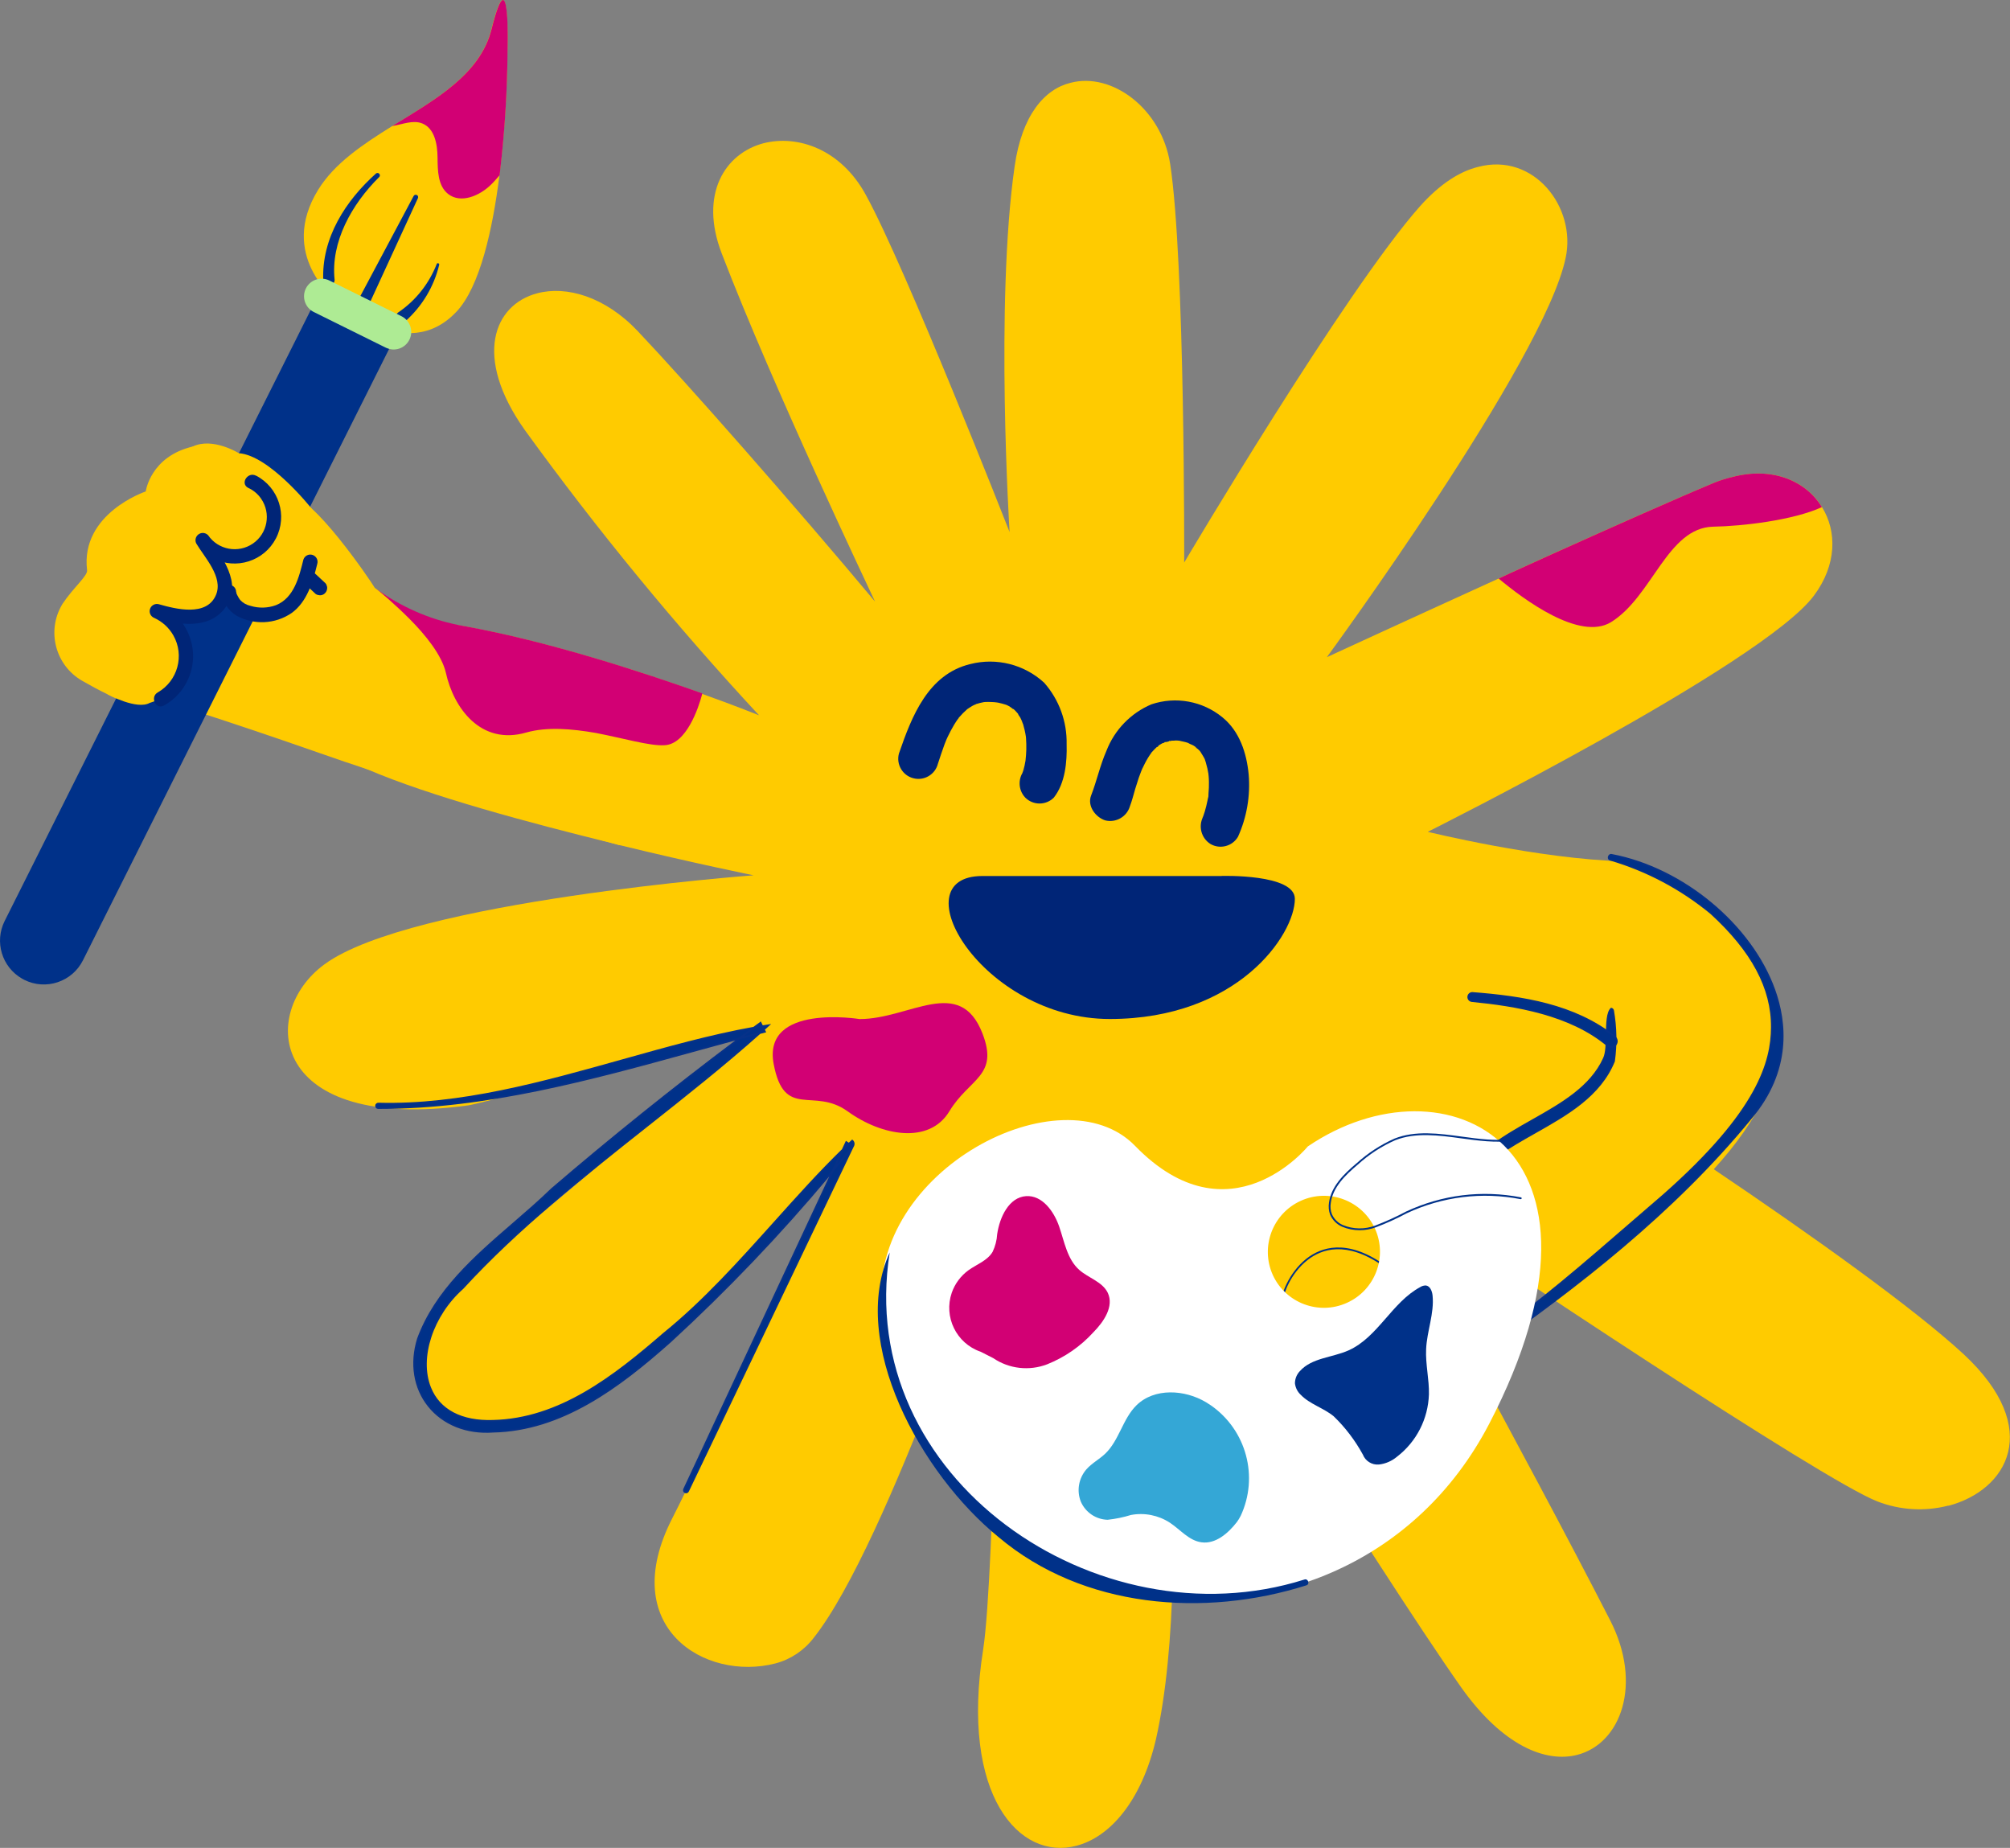 <?xml version="1.0" encoding="UTF-8"?>
<svg id="b" data-name="Calque 2" xmlns="http://www.w3.org/2000/svg" xmlns:xlink="http://www.w3.org/1999/xlink" viewBox="0 0 280.22 257.56">
  <rect x="0" y="0" width="280.22" height="257.56" fill="#808080" stroke="none"/>
  <defs>
    <style>
      .ak {
        fill: none;
      }

      .al {
        fill: #ffcb00;
      }

      .am {
        fill: #063189;
      }

      .an {
        fill: #002577;
      }

      .ao {
        fill: #fff;
      }

      .ap {
        fill: #aeeb94;
      }

      .aq {
        clip-path: url(#e);
      }

      .ar {
        fill: #d20074;
      }

      .as {
        fill: #34a7d6;
      }

      .at {
        fill: #003189;
      }
    </style>
    <clipPath id="e">
      <rect class="ak" y="0" width="280.22" height="257.56"/>
    </clipPath>
  </defs>
  <g id="c" data-name="Calque 1">
    <g id="d" data-name="Groupe 419">
      <g class="aq">
        <g id="f" data-name="Groupe 418">
          <g id="g" data-name="Tracé 5446">
            <path class="al" d="M271.64,209.85c-3.27.85-6.73.65-9.89-.57-7.8-3.04-53.24-33.4-70.3-44.94,0,0,21.49,38.98,33.02,61.49,4.56,8.87,1.52,17.18-4.56,18.76-4.37,1.14-10.4-1.2-16.23-9.44-11.6-16.48-43.29-67.51-43.29-67.51,0,0,6.59,49,.76,74.8-2.03,8.68-6.46,13.63-11.09,14.83-7.92,2.09-16.23-6.97-12.99-27.38,1.65-10.84,2.22-61.55,2.22-61.55,0,0-15.46,46.84-25.86,59.96-1.33,1.74-3.2,2.99-5.32,3.55-9.82,2.54-22.18-5.01-14.39-20.22,3.93-7.61,23.58-49.63,24.78-52.23-1.77,2.28-25.16,32.96-42.22,38.03-.25.06-.57.19-.89.25-16.99,4.44-21.61-10.52-10.84-19.4,6.4-5.32,19.84-16.61,29.79-24.97,6.34-5.32,11.28-9.44,12.11-10.21-.82.19-6.28,1.71-12.99,3.55-11.54,3.11-26.69,7.23-28.21,7.42-27.7,3.8-29.28-12.87-20.03-19.65,12.04-8.87,59.84-12.42,59.84-12.42,0,0-8.18-1.65-18.57-4.18,0,0-.32-.06-.95-.25-11.66-2.85-25.8-6.66-34.29-10.33-1.74-.69-3.42-1.54-5.01-2.54-9.38-6.08-10.84-15.28-.57-18,3.18-.71,6.45-.92,9.7-.63.57.03,1.14.1,1.71.19,1.14.06,2.41.19,3.61.38,12.87,1.78,28.08,6.78,37.21,10.02v.06c4.44,1.58,7.42,2.79,7.92,2.98-11.67-12.57-22.58-25.85-32.64-39.74-7.29-10.27-4.31-17.49,1.71-19.08,4.06-1.08,9.44.44,14.01,5.26,6.85,7.23,21.8,24.21,33.09,37.71-.82-1.78-14.2-29.85-21.36-48.49-3.23-8.37.51-14.01,5.83-15.4,4.75-1.2,10.78.82,14.26,7.23,5.58,10.14,20.03,46.97,20.03,46.97,0,0-2.03-31.88.7-50.96,1.01-7.16,4.18-10.78,7.8-11.66,5.77-1.52,12.68,3.61,13.88,11.28,2.09,13.5,1.96,55.59,1.96,55.59,0,0,22.38-37.84,32.9-49.69,2.79-3.11,5.51-4.82,8.05-5.45,7.8-2.09,13.76,5.64,12.23,12.68-2.99,14.32-33.29,55.65-33.29,55.65,0,0,11.28-5.2,23.96-10.97,2.41-1.14,4.88-2.22,7.35-3.36,8.87-3.99,17.56-7.86,22.76-10.01.78-.31,1.59-.56,2.41-.76,5.7-1.52,10.33.57,12.55,4.18,2.09,3.36,2.09,8.05-1.14,12.36-7.16,9.57-53.82,32.9-53.82,32.9,0,0,15.4,3.8,27.38,4.12,3.8.13,10.71,4.69,13.31,7.48.06.13,3.8,4.25,3.87,4.37,5.64,6.08,8.43,16.67-4.69,31.06,13.63,9.19,27.95,19.4,34.86,25.8,11.16,10.4,6.02,18.95-2.15,21.11"/>
          </g>
          <g id="h" data-name="Tracé 5447">
            <path class="an" d="M142.93,107.2c-.67.84-.42.56-.28.31.25-.42-.27.82-.1.23.1-.35.22-.68.29-1.04.04-.2.08-.39.11-.58.14-.78-.05.6.02-.12.05-.5.1-1,.11-1.5.01-.54,0-1.08-.04-1.62-.01-.11-.03-.21-.03-.32-.04-.59.11.7.01.11-.05-.31-.1-.63-.18-.94-.06-.26-.13-.52-.2-.77-.09-.27-.5-.97-.04-.2-.13-.23-.22-.48-.35-.72-.15-.27-.39-.52-.51-.8.22.48.33.4.15.2-.11-.11-.21-.24-.32-.35-.08-.08-.15-.15-.23-.22-.28-.26-.42-.14.06.02-.24-.13-.48-.28-.7-.45-.13-.07-.27-.12-.39-.2-.19-.09-.11-.05.25.11-.11-.04-.23-.09-.34-.13-.33-.11-.67-.19-1.01-.27,0,0-.75-.13-.3-.06.42.07-.27-.02-.29-.02-.34-.02-.68-.04-1.01-.03-.19,0-.39.01-.58.04,0-.02.72-.13.01.01-.29.05-.58.13-.86.22-.29.09-.53.34.05-.05-.1.06-.2.1-.3.14-.25.12-.5.25-.73.41-.14.08-.27.18-.41.27-.44.29.48-.42.06-.04-.41.36-.79.74-1.14,1.15-.17.2-.29.56.03-.06-.06.09-.12.18-.19.27-.18.26-.36.53-.53.81-.32.54-.62,1.1-.89,1.67-.06.12-.11.24-.16.35-.28.6.2-.53.01-.04-.11.27-.22.54-.32.81-.33.88-.61,1.78-.91,2.67-.39,1.5-1.93,2.4-3.43,2-1.5-.39-2.4-1.93-2-3.43,0-.03.02-.06.03-.09,1.76-5.11,4.04-10.97,9.92-12.39,3.65-.93,7.52.05,10.29,2.59,2.09,2.36,3.21,5.43,3.14,8.59.07,2.47-.2,5.44-1.79,7.44-1.1,1.09-2.87,1.09-3.97,0-1.06-1.11-1.06-2.86,0-3.97"/>
          </g>
          <g id="i" data-name="Tracé 5448">
            <path class="an" d="M167.75,113.78c.2-.45-.25.69-.1.21l.1-.24c.08-.21.15-.42.21-.63.15-.51.28-1.02.38-1.54l.06-.3c.06-.32.25-.48-.01.11.07-.26.1-.52.09-.79.05-.53.07-1.07.06-1.6,0-.27-.02-.55-.04-.81-.02-.16-.04-.32-.04-.49,0,.04.11.73.03.27-.09-.58-.22-1.16-.39-1.72l-.1-.3c-.2-.6.1.03.05.11.04-.08-.31-.63-.34-.7-.13-.23-.28-.44-.42-.66-.21-.35.17.22.17.21,0-.09-.3-.34-.36-.41-.14-.15-.42-.3-.52-.48.22.39.41.3.06.06-.09-.06-.18-.12-.28-.18-.16-.1-.63-.24-.75-.39l.34.15c-.11-.04-.22-.08-.34-.12-.17-.06-.35-.11-.53-.15-.15-.04-.31-.07-.46-.1-.25-.06-.46-.24.03,0-.33-.08-.67-.1-1.01-.06-.13,0-.25,0-.38.01-.62.03-.1.15.02-.01-.3.11-.61.19-.92.22-.32.08-.31.28.15-.08-.1.05-.2.1-.3.14-.24.12-.47.26-.7.41-.35.24-.18.35.06-.06-.08.08-.16.15-.25.22-.24.22-.47.45-.68.69-.51.58.29-.44-.16.2-.16.22-.31.46-.45.68-.3.49-.55,1.01-.8,1.53-.09.18-.19.57.05-.14-.05.15-.12.3-.18.45-.11.29-.22.58-.33.88-.18.53-.35,1.07-.51,1.6-.24.81-.44,1.64-.74,2.42-.44,1.47-1.97,2.33-3.46,1.95-1.33-.44-2.51-2-1.95-3.45.8-2.06,1.25-4.21,2.14-6.24,1.13-2.92,3.39-5.26,6.27-6.48,3.39-1.14,7.13-.46,9.9,1.81,2.4,1.95,3.38,5,3.66,7.97.25,2.97-.26,5.96-1.49,8.68-.78,1.33-2.5,1.78-3.83,1.01-1.3-.81-1.74-2.5-1.01-3.84"/>
          </g>
          <g id="j" data-name="Tracé 5449">
            <path class="an" d="M170.33,122.1h-33.37c-11.68,0-.07,19.93,17.76,19.93s25.8-11.75,25.8-16.75c0-3.5-10.2-3.19-10.2-3.19"/>
          </g>
          <g id="k" data-name="Tracé 5450">
            <path class="at" d="M178.88,181.15s-.1-.03-.12-.08c-.21-.53.93-3.7,3.36-5.62,2.05-1.62,5.58-2.81,10.71.72.06.04.07.12.03.17-.04.06-.12.07-.17.03-5.02-3.45-8.43-2.3-10.42-.73-2.45,1.93-3.42,4.97-3.28,5.33.03.06,0,.14-.07.16-.01,0-.03,0-.04,0Z"/>
          </g>
          <g id="l" data-name="Tracé 5451">
            <path class="at" d="M224.9,140.87c.4,2.32.44,4.68.13,7.02-2.73,6.76-10.59,9.15-16.09,13.06-.38.22-.86.09-1.08-.29-.21-.37-.1-.83.26-1.06,5.04-3.85,12.83-6.12,15.5-12.08.75-1.55-.03-5.91,1.01-6.92.14.02.25.13.27.27"/>
            <path class="am" d="M208.54,161.18c-.08,0-.16-.01-.23-.03-.24-.06-.43-.21-.56-.43-.25-.42-.12-.97.3-1.23,1.63-1.24,3.59-2.35,5.48-3.42,4.02-2.27,8.18-4.61,9.97-8.61.33-.69.36-1.99.38-3.24.03-1.61.06-3.13.66-3.71l.04-.04h.06c.19.03.34.19.37.38h0c.4,2.33.45,4.7.13,7.05v.03c-1.98,4.89-6.62,7.51-11.1,10.04-1.8,1.02-3.5,1.98-5.05,3.08-.15.09-.31.13-.47.13ZM224.66,140.75c-.48.55-.51,2.04-.54,3.48-.02,1.28-.05,2.61-.4,3.35-1.82,4.07-6.02,6.43-10.07,8.72-1.98,1.11-3.84,2.17-5.46,3.41-.31.2-.4.59-.22.9.09.15.23.26.4.31.18.05.35.02.51-.07,1.55-1.1,3.33-2.11,5.06-3.09,4.44-2.51,9.03-5.1,10.98-9.9.31-2.32.26-4.66-.13-6.96l.11-.02-.12.02c0-.06-.05-.12-.1-.14Z"/>
          </g>
          <g id="m" data-name="Tracé 5452">
            <path class="at" d="M224.72,119.18c15.65,2.96,31.79,21.92,19.41,36.66-10.31,12.61-23.21,22.77-36.45,32.11-6.85,4.35-13.61,9.53-21.83,10.97-1.35.13-3.3-.08-4.21-1.64-.91-1.46-.78-3-.91-4.31l.46.58c-2.45-.73-4.38-3.56-3.12-6.01.16-.34.57-.49.91-.32.32.15.47.52.35.85-.4.8-.37,1.75.08,2.53.53,1.19,2.47,1.39,2.68,2.26.11,1.38.1,2.78.7,3.68.51.93,1.74,1.1,2.95,1,17.79-5.22,32.32-19.09,46.2-30.96,13.38-11.79,22.65-24.65,6.59-39.3-4.12-3.39-8.88-5.92-14-7.43-.44-.09-.23-.81.19-.67"/>
            <path class="am" d="M185.21,199.07c-1.12,0-2.81-.27-3.67-1.73-.74-1.19-.81-2.44-.87-3.54,0-.11-.01-.21-.02-.31-1.21-.52-2.24-1.52-2.75-2.72-.47-1.11-.45-2.27.07-3.28.09-.19.25-.34.46-.41.2-.07.42-.06.62.03.38.18.55.61.41,1-.38.78-.36,1.68.07,2.42.26.6.91.94,1.49,1.24.56.3,1.09.58,1.2,1.05.02.23.03.45.05.66.07,1.15.15,2.24.63,2.98.51.93,1.82,1.03,2.83.94,15.75-4.62,28.81-15.94,41.45-26.89,1.57-1.36,3.13-2.71,4.68-4.04,13.26-11.69,15-18.57,15.04-23.25.05-5.44-2.72-10.62-8.46-15.86-4.13-3.39-8.82-5.89-13.95-7.41-.15-.03-.27-.14-.32-.29-.05-.18,0-.39.15-.52.12-.11.28-.15.44-.09,9.94,1.89,19.49,9.84,22.73,18.91,1.61,4.5,2.34,11.27-3.27,17.94-10.89,13.32-24.55,23.72-36.48,32.13-1.09.7-2.2,1.42-3.27,2.12-5.74,3.76-11.67,7.66-18.6,8.87-.18.02-.41.03-.67.03ZM180.91,193.59c0,.07,0,.13.01.2.06,1.12.13,2.29.83,3.43.98,1.68,3.19,1.66,4.09,1.58,6.87-1.2,12.78-5.08,18.5-8.83,1.07-.7,2.18-1.43,3.27-2.12,11.91-8.4,25.55-18.79,36.42-32.09,5.53-6.58,4.81-13.26,3.22-17.7-3.21-9-12.7-16.89-22.56-18.75l.02-.12-.04.11c-.07-.03-.13-.01-.18.04-.07.07-.1.18-.08.27.02.06.06.1.14.12,5.17,1.53,9.9,4.04,14.05,7.46,5.8,5.29,8.59,10.54,8.54,16.05-.08,9.02-8.13,17.27-15.13,23.44-1.55,1.33-3.11,2.68-4.68,4.04-12.65,10.96-25.73,22.3-41.56,26.94-1.58.13-2.64-.23-3.09-1.06-.52-.78-.59-1.91-.67-3.09-.01-.21-.03-.43-.04-.64-.08-.34-.56-.59-1.07-.86-.61-.32-1.3-.69-1.59-1.35-.46-.8-.49-1.79-.07-2.63.09-.26-.03-.56-.29-.68-.13-.06-.29-.07-.43-.02-.14.05-.25.15-.32.29-.62,1.21-.38,2.34-.07,3.07.47,1.1,1.4,2.04,2.5,2.54,0-.08-.01-.15-.02-.22l-.04-.42.97,1.22-.38-.11c-.09-.03-.17-.05-.26-.08Z"/>
          </g>
          <g id="n" data-name="Tracé 5453">
            <path class="ao" d="M182.31,159.81s-10.92,13.43-24.07-.1c-10.13-10.44-37.12,3.32-35.32,22.67,4.43,46.22,64.46,54.86,84.68,16.1,20.2-38.82-6.14-51.71-25.3-38.67M191.7,171.27c1.77,3.94,0,8.57-3.94,10.33-3.92,1.76-8.52.02-10.31-3.88-1.78-3.94-.03-8.57,3.9-10.35,3.94-1.78,8.57-.03,10.35,3.9"/>
          </g>
          <g id="o" data-name="Tracé 5454">
            <path class="ar" d="M136.69,188.4c-3.37-1.17-5.16-4.85-4-8.22.44-1.26,1.26-2.36,2.34-3.14,1.15-.82,2.63-1.33,3.35-2.55.37-.77.59-1.61.64-2.47.35-2.38,1.64-5.14,4.03-5.3,2.24-.15,3.88,2.11,4.61,4.23s1.12,4.55,2.79,6.04c1.29,1.15,3.24,1.65,3.99,3.21.89,1.89-.55,4.02-2.02,5.51-1.78,1.95-3.98,3.47-6.43,4.45-2.5.96-5.31.64-7.52-.86l-1.79-.91Z"/>
          </g>
          <g id="p" data-name="Tracé 5455">
            <path class="as" d="M172.95,211.32c2.57-5.47.82-11.99-4.14-15.44-.22-.15-.44-.29-.67-.43-2.99-1.79-7.21-2.02-9.7.42-1.92,1.88-2.41,4.89-4.36,6.75-.83.79-1.88,1.33-2.64,2.2-1.06,1.24-1.36,2.96-.76,4.48.65,1.5,2.11,2.49,3.74,2.53,1.1-.12,2.19-.34,3.25-.67,1.88-.35,3.82.03,5.43,1.08,1.46.97,2.67,2.5,4.4,2.73,1.96.27,3.7-1.24,4.92-2.8.2-.27.38-.56.53-.86"/>
          </g>
          <g id="q" data-name="Tracé 5456">
            <path class="at" d="M190,202.74c.35.9,1.26,1.47,2.22,1.39.94-.1,1.83-.49,2.55-1.1,2.71-2.08,4.33-5.27,4.44-8.68.05-2.1-.49-4.2-.39-6.3.11-2.52,1.15-4.97.9-7.47-.06-.61-.34-1.34-.94-1.41-.27,0-.54.07-.77.22-3.96,2.12-5.92,7.02-10.03,8.84-2.26,1-5.1,1.02-6.76,2.88-.44.46-.68,1.06-.69,1.69.07.61.35,1.18.8,1.6,1.28,1.33,3.2,1.84,4.61,3.01,1.62,1.56,2.98,3.36,4.06,5.33"/>
          </g>
          <g id="r" data-name="Tracé 5457">
            <path class="at" d="M189.56,171.47c-.83,0-1.67-.16-2.45-.49-.75-.33-1.34-.92-1.67-1.67-.2-.54-.25-1.13-.16-1.69.3-2.23,2.03-3.96,3.87-5.5,1.56-1.41,3.33-2.56,5.26-3.42,2.92-1.16,6.2-.71,9.38-.28,2.33.32,4.73.64,6.97.34.07,0,.13.04.14.11,0,.07-.04.13-.11.14-2.28.3-4.7-.02-7.04-.34-3.15-.43-6.4-.87-9.25.26-1.9.84-3.65,1.98-5.19,3.38-1.8,1.51-3.5,3.2-3.78,5.35-.09.53-.04,1.07.15,1.56.3.68.84,1.23,1.53,1.53,1.45.6,3.05.62,4.52.07,1.46-.56,2.91-1.21,4.29-1.95,5.04-2.35,10.57-3.03,16.02-1.98.07.01.11.08.1.15-.01.07-.08.11-.15.1-5.4-1.04-10.88-.36-15.86,1.96-1.38.74-2.83,1.4-4.31,1.96-.73.27-1.49.41-2.25.41Z"/>
          </g>
          <g id="s" data-name="Tracé 5458">
            <path class="at" d="M205.28,138.41c6.95.53,14.19,1.61,19.85,6.1.34.27.4.77.13,1.11-.27.34-.77.4-1.11.13-.01,0-.02-.02-.03-.03-5.06-4.23-12.27-5.55-18.93-6.19-.31-.05-.52-.33-.48-.64.04-.28.28-.49.57-.48"/>
            <path class="am" d="M224.64,146.04c-.2,0-.4-.06-.57-.2l-.04-.03c-5.2-4.35-12.81-5.57-18.86-6.16-.19-.03-.35-.12-.46-.27-.11-.15-.16-.33-.13-.51.05-.34.34-.59.68-.59h0v.11s0-.11,0-.11c7.01.54,14.27,1.65,19.92,6.13.19.15.31.37.34.61.03.24-.04.48-.19.67-.18.23-.45.35-.72.35ZM205.27,138.53c-.22,0-.4.16-.43.38-.02.12.01.23.08.33s.17.16.29.17c11.57,1.11,16.23,3.91,18.99,6.21l.03.03c.28.23.7.18.93-.11.11-.14.16-.31.14-.49-.02-.18-.11-.33-.25-.44-5.6-4.44-12.82-5.54-19.79-6.07h0Z"/>
          </g>
          <g id="t" data-name="Tracé 5459">
            <path class="at" d="M124.04,174.57c-5.03,31.41,28.93,54.7,57.81,45.59.51-.19.81.65.27.81-14.25,4.51-31.12,3.21-42.89-6.71-10.88-8.84-20.92-27.13-15.19-39.69"/>
          </g>
          <g id="u" data-name="Tracé 5460">
            <path class="ar" d="M254,70.68c-3.99,1.84-11.09,2.66-15.15,2.73-6.4.13-8.49,9.76-14.26,13.31-4.37,2.66-12.17-3.17-15.66-6.08,2.41-1.14,4.88-2.22,7.35-3.36,8.87-3.99,17.56-7.86,22.76-10.02.78-.31,1.59-.57,2.41-.76,5.7-1.52,10.33.57,12.55,4.18"/>
          </g>
          <g id="v" data-name="Tracé 5461">
            <path class="ar" d="M119.84,142.04s-13.58-2.22-11.98,6.27c1.48,7.81,5.57,3.16,10.31,6.59s11.37,4.64,14.18,0,6.93-4.89,4.62-10.85c-3.16-8.16-10.17-2.01-17.12-2.01"/>
          </g>
          <g id="w" data-name="Tracé 5462">
            <path class="at" d="M95.37,207.58l22.62-48.4.92.58c-7.77,9.69-16.27,18.78-25.41,27.19-6.87,6.12-15.02,12.39-24.75,12.59-7.55.56-12.73-5.58-10.48-12.94,3.31-8.98,12.04-14.45,18.65-20.87,9.42-8.08,19.12-15.81,29.09-23.17l.62,1.24c-17.68,4.57-35.52,10.71-53.94,10.64-.17-.02-.29-.17-.27-.34s.17-.29.34-.27h0c18.44.49,37.07-8.25,54.35-10.91-13.52,12.29-30,22.88-42.63,36.64-7.11,6.29-7.76,18.87,4.23,18.48,9.37-.22,16.98-6.22,23.83-12.16,9.65-7.8,17.6-18.85,26.27-26.9.19.16.26.43.15.67l-23.05,48.2c-.08.15-.26.21-.41.13-.15-.07-.21-.25-.14-.4"/>
            <path class="am" d="M95.65,208.14c-.07,0-.13-.02-.19-.05-.21-.1-.29-.35-.2-.56l.07.03-.07-.03,20.35-43.55c-6.83,8.15-14.22,15.89-22.03,23.06-7.23,6.44-15.24,12.43-24.83,12.63-3.71.27-7.02-1.05-9.09-3.64-2.03-2.54-2.58-5.98-1.51-9.46,2.48-6.74,8.01-11.52,13.36-16.14,1.79-1.55,3.65-3.15,5.32-4.78,8.3-7.12,16.92-14.04,25.68-20.63-2.04.55-4.07,1.11-6.06,1.66-14.09,3.88-28.66,7.88-43.44,7.88-.1,0-.21,0-.31,0-.13-.01-.23-.07-.3-.16-.07-.09-.1-.2-.09-.32.03-.24.25-.4.48-.38,11.36.3,22.82-2.92,33.92-6.03,6.34-1.78,12.37-3.47,18.33-4.54.3-.23.61-.45.91-.67l.12-.09.27.54c.25-.04.51-.08.76-.12l.41-.06-.31.28c-.19.17-.37.34-.56.51l.18.36-.15.04c-.23.06-.45.12-.68.18-5,4.46-10.45,8.77-15.74,12.95-8.86,7.01-18.03,14.27-25.67,22.6-4.2,3.72-6.14,9.62-4.5,13.72,1.22,3.08,4.29,4.7,8.64,4.55,9.23-.21,16.8-6.11,23.75-12.13,5.55-4.48,10.56-10.07,15.41-15.47,3.23-3.6,6.31-7.03,9.5-10.13l.55-1.18.41.26c.13-.12.26-.25.39-.37l.08-.07.08.07c.24.2.31.53.19.81v.02s0,0,0,0l-.03.04-23.02,48.13c-.08.15-.23.24-.39.24ZM95.49,207.64h0c-.04.09,0,.19.08.24.09.05.2,0,.24-.08l22.56-47.17c-.71.87-1.42,1.74-2.14,2.61l-20.75,44.41ZM103.16,144.84c-8.92,6.69-17.71,13.74-26.16,20.99-1.68,1.63-3.53,3.24-5.33,4.79-5.33,4.6-10.83,9.37-13.29,16.03-1.04,3.39-.5,6.75,1.47,9.22,2.02,2.52,5.26,3.82,8.88,3.55,9.51-.2,17.48-6.15,24.67-12.56,8.03-7.38,15.62-15.36,22.61-23.76l1.06-2.27c-3.02,2.97-5.95,6.23-9.02,9.65-4.86,5.41-9.88,11.01-15.44,15.5-6.99,6.05-14.6,11.97-23.91,12.19-4.45.14-7.62-1.52-8.88-4.71-1.67-4.2.29-10.21,4.56-13.99,7.65-8.34,16.82-15.6,25.69-22.62,5.15-4.08,10.46-8.28,15.36-12.61-.76.2-1.53.4-2.3.61ZM117.59,160.33l-.94,2c.69-.84,1.38-1.69,2.07-2.54l-.34-.22c-.26.25-.52.5-.79.75ZM118.04,159.37l-.16.33c.09-.09.18-.17.27-.26l-.12-.07ZM118.56,159.4l.3.19c.06-.14.04-.31-.05-.43-.08.08-.17.16-.25.24ZM52.73,153.95s-.08.01-.12.04c-.04.03-.06.07-.07.12,0,.05,0,.1.04.13.03.04.07.06.12.07.1,0,.21,0,.31,0,14.74,0,29.29-4,43.37-7.88,2.19-.6,4.43-1.22,6.67-1.82.51-.38,1.02-.76,1.53-1.14-5.79,1.07-11.65,2.71-17.81,4.44-11.12,3.12-22.63,6.35-34.01,6.04,0,0-.02,0-.03,0ZM105.13,143.37c-.48.36-.96.71-1.44,1.07.72-.19,1.45-.38,2.17-.57l.46-.41-.13-.27c-.35.06-.71.12-1.06.18ZM106.44,143.69l-.05.04s.04-.01.06-.02v-.03ZM106.45,143.15l.07.14c.07-.06.13-.12.2-.18-.09.01-.18.03-.27.04ZM105.97,142.75c-.13.1-.26.19-.39.29.16-.03.33-.06.49-.08l-.1-.2Z"/>
          </g>
          <g id="x" data-name="Tracé 5463">
            <path class="al" d="M86.49,117.82s-.32-.06-.95-.25c-3.8-1.01-18.57-5.07-34.29-10.33-2.15-.7-4.37-1.46-6.53-2.22-14.71-5.14-21.93-7.29-21.93-7.29,0,0-2.41,1.2-4.25.63-2.45-.99-4.82-2.16-7.1-3.48-3.69-2.13-4.96-6.86-2.82-10.55.03-.06.07-.11.1-.17,1.52-2.28,3.55-3.93,3.42-4.69-.95-7.92,8.18-10.97,8.18-10.97,0,0,.63-4.88,6.59-6.27,5.58-1.33,10.4,5.96,10.9,6.85h2.6c3.17,0,11.09,11.6,11.85,12.87.06.05.12.09.19.13,2.55,1.85,5.32,3.38,8.24,4.56,6.43,2.67,13.18,4.46,20.09,5.32l2.28,10.21,3.43,15.66Z"/>
          </g>
          <g id="y" data-name="Tracé 5464">
            <path class="at" d="M3.07,136.4c-2.81-1.61-3.87-5.14-2.42-8.03L43.32,43.2l1.27-2.54,2.05.96.11.13,8.78,4.32-.1.2-1.17,2.34L11.57,133.84c-1.51,3.02-5.18,4.24-8.19,2.73-.11-.05-.21-.11-.31-.17Z"/>
          </g>
          <g id="z" data-name="Tracé 5465">
            <path class="al" d="M63.65,43.43c-7.14,7.64-16.91-1.69-16.91-1.69,0,0-8.02-6.17-2.37-15.31,2.29-3.7,6.24-6.32,10.3-8.85,6.01-3.7,12.26-7.19,13.84-13.51,2.66-10.62,2.23,2.98,2.23,2.98-.04,5.82-.41,11.63-1.11,17.41-.96,7.56-2.71,15.47-5.98,18.98"/>
          </g>
          <g id="aa" data-name="Tracé 5466">
            <path class="ar" d="M69.64,24.44c-.39.43-.75.88-1.16,1.27-1.6,1.59-4.24,2.71-6,1.33-1.45-1.14-1.46-3.26-1.48-5.1s-.41-4.04-2.12-4.73c-1.31-.53-2.78.13-4.2.36,6.01-3.7,12.27-7.18,13.85-13.51,2.66-10.62,2.23,2.97,2.23,2.97-.04,5.82-.41,11.63-1.11,17.41"/>
          </g>
          <g id="ab" data-name="Tracé 5467">
            <path class="at" d="M52.86,24.68c-3.82,3.78-6.78,9.05-6.21,14.33,0,.44-.34.81-.79.81-.38,0-.71-.25-.79-.61-.3-6.07,3.19-11.31,7.35-15.03.15-.11.36-.09.47.06.11.14.09.33-.03.45"/>
          </g>
          <g id="ac" data-name="Tracé 5468">
            <path class="at" d="M58.26,27.63l-6.59,14.32c-.21.38-.69.52-1.08.31-.35-.19-.5-.61-.36-.98.01-.02,7.42-13.91,7.43-13.95.08-.17.28-.23.45-.15s.23.28.15.45h0"/>
          </g>
          <g id="ad" data-name="Tracé 5469">
            <path class="at" d="M61.23,36.91c-.73,3.03-2.37,5.77-4.7,7.85-.31.3-.82.3-1.12-.02-.3-.31-.3-.82.02-1.12.02-.02.04-.04.07-.06,2.44-1.65,4.31-4.01,5.38-6.75.06-.22.4-.12.35.1"/>
          </g>
          <g id="ae" data-name="Tracé 5470">
            <path class="ap" d="M53.87,48.5l-10.16-5.03c-1.2-.62-1.67-2.1-1.05-3.3.61-1.17,2.03-1.65,3.22-1.09l10.16,5.03c1.19.64,1.64,2.12,1,3.31-.61,1.14-2,1.61-3.17,1.07"/>
          </g>
          <g id="af" data-name="Tracé 5471">
            <path class="al" d="M20.9,97.96s3.53-.98,4.75-3.57-2.06-8.2-2.06-8.2c0,0,5.79-.12,6.99-1.58.69-.78,1.88-.86,2.66-.18.02.02.05.04.07.07,0,0,.8,3.28,4.13,1.53,2.12-1.24,3.81-3.11,4.84-5.34l2.95-6.4-1.83-3.45s-5.83-7.37-10.1-7.67c0,0-3.65-2.27-6.43-.93s-8.19,15.82-8.19,15.82l-4.65,13.18,1.03,5.57s4.06,2.19,5.83,1.15"/>
          </g>
          <g id="ag" data-name="Tracé 5472">
            <path class="an" d="M35.69,66.29c3.18,1.65,4.43,5.57,2.78,8.75-1.65,3.18-5.57,4.43-8.75,2.78-.87-.45-1.63-1.1-2.22-1.89.56-.37,1.11-.75,1.67-1.12,1.67,2.88,4.7,6.38,2.31,9.79-2.3,3.27-6.7,2.47-9.96,1.53.22-.64.43-1.28.64-1.91,3.99,1.72,5.84,6.36,4.11,10.35-.68,1.59-1.87,2.91-3.38,3.75-1.13.67-2.03-1.15-.91-1.8,2.8-1.6,3.78-5.17,2.18-7.97-.61-1.07-1.54-1.91-2.65-2.42-.52-.2-.78-.78-.58-1.3.19-.49.72-.75,1.22-.61,2.36.67,6.7,1.78,7.97-1.32,1.02-2.49-1.62-5.22-2.77-7.17-.24-.51-.02-1.11.49-1.35.4-.19.88-.09,1.18.23,1.4,2.04,4.2,2.55,6.24,1.15,2.04-1.4,2.55-4.2,1.15-6.24-.46-.67-1.09-1.2-1.83-1.53-1.14-.62-.02-2.3,1.12-1.68"/>
          </g>
          <g id="ah" data-name="Tracé 5473">
            <path class="an" d="M44.22,78.64c-.61,2.47-1.4,5.24-3.56,6.8-2.29,1.57-5.26,1.71-7.69.37-1.2-.72-1.98-1.98-2.07-3.38,0-1.31,2.02-1.2,2.02.1,0-.2.04.18.06.24-.04-.11.13.25.11.21.11.23.24.44.39.64.38.42.88.7,1.43.82,1.16.36,2.41.33,3.56-.09,2.53-1,3.24-3.98,3.83-6.36.18-.53.75-.82,1.28-.64.53.18.82.75.64,1.28"/>
          </g>
          <g id="ai" data-name="Tracé 5474">
            <path class="an" d="M43.84,82.63c-.44-.41-.88-.82-1.31-1.22-.09-.09-.16-.21-.19-.34-.05-.12-.07-.25-.06-.38.03-.56.51-.99,1.07-.96.09.02.18.04.27.05.17.06.32.16.44.29.44.41.88.82,1.31,1.22.09.09.15.21.18.34.06.12.08.25.06.39-.02.27-.14.52-.34.7-.2.18-.45.27-.72.25l-.27-.05c-.17-.05-.33-.15-.44-.29"/>
          </g>
          <g id="aj" data-name="Tracé 5475">
            <path class="ar" d="M97.9,96.65v.06c-.51,1.97-2.22,7.04-5.26,7.16-2.03.13-5.64-.95-9.57-1.71-3.3-.57-6.78-.89-9.7-.06-6.34,1.84-10.14-3.42-11.22-8.37-.57-2.41-2.79-5.2-5.07-7.48-2.03-2.03-3.99-3.68-4.63-4.18.23.16.46.32.69.48,3.44,2.37,7.36,3.98,11.48,4.7,11.93,2.14,25.07,6.48,33.28,9.39"/>
          </g>
        </g>
      </g>
    </g>
  </g>
</svg>